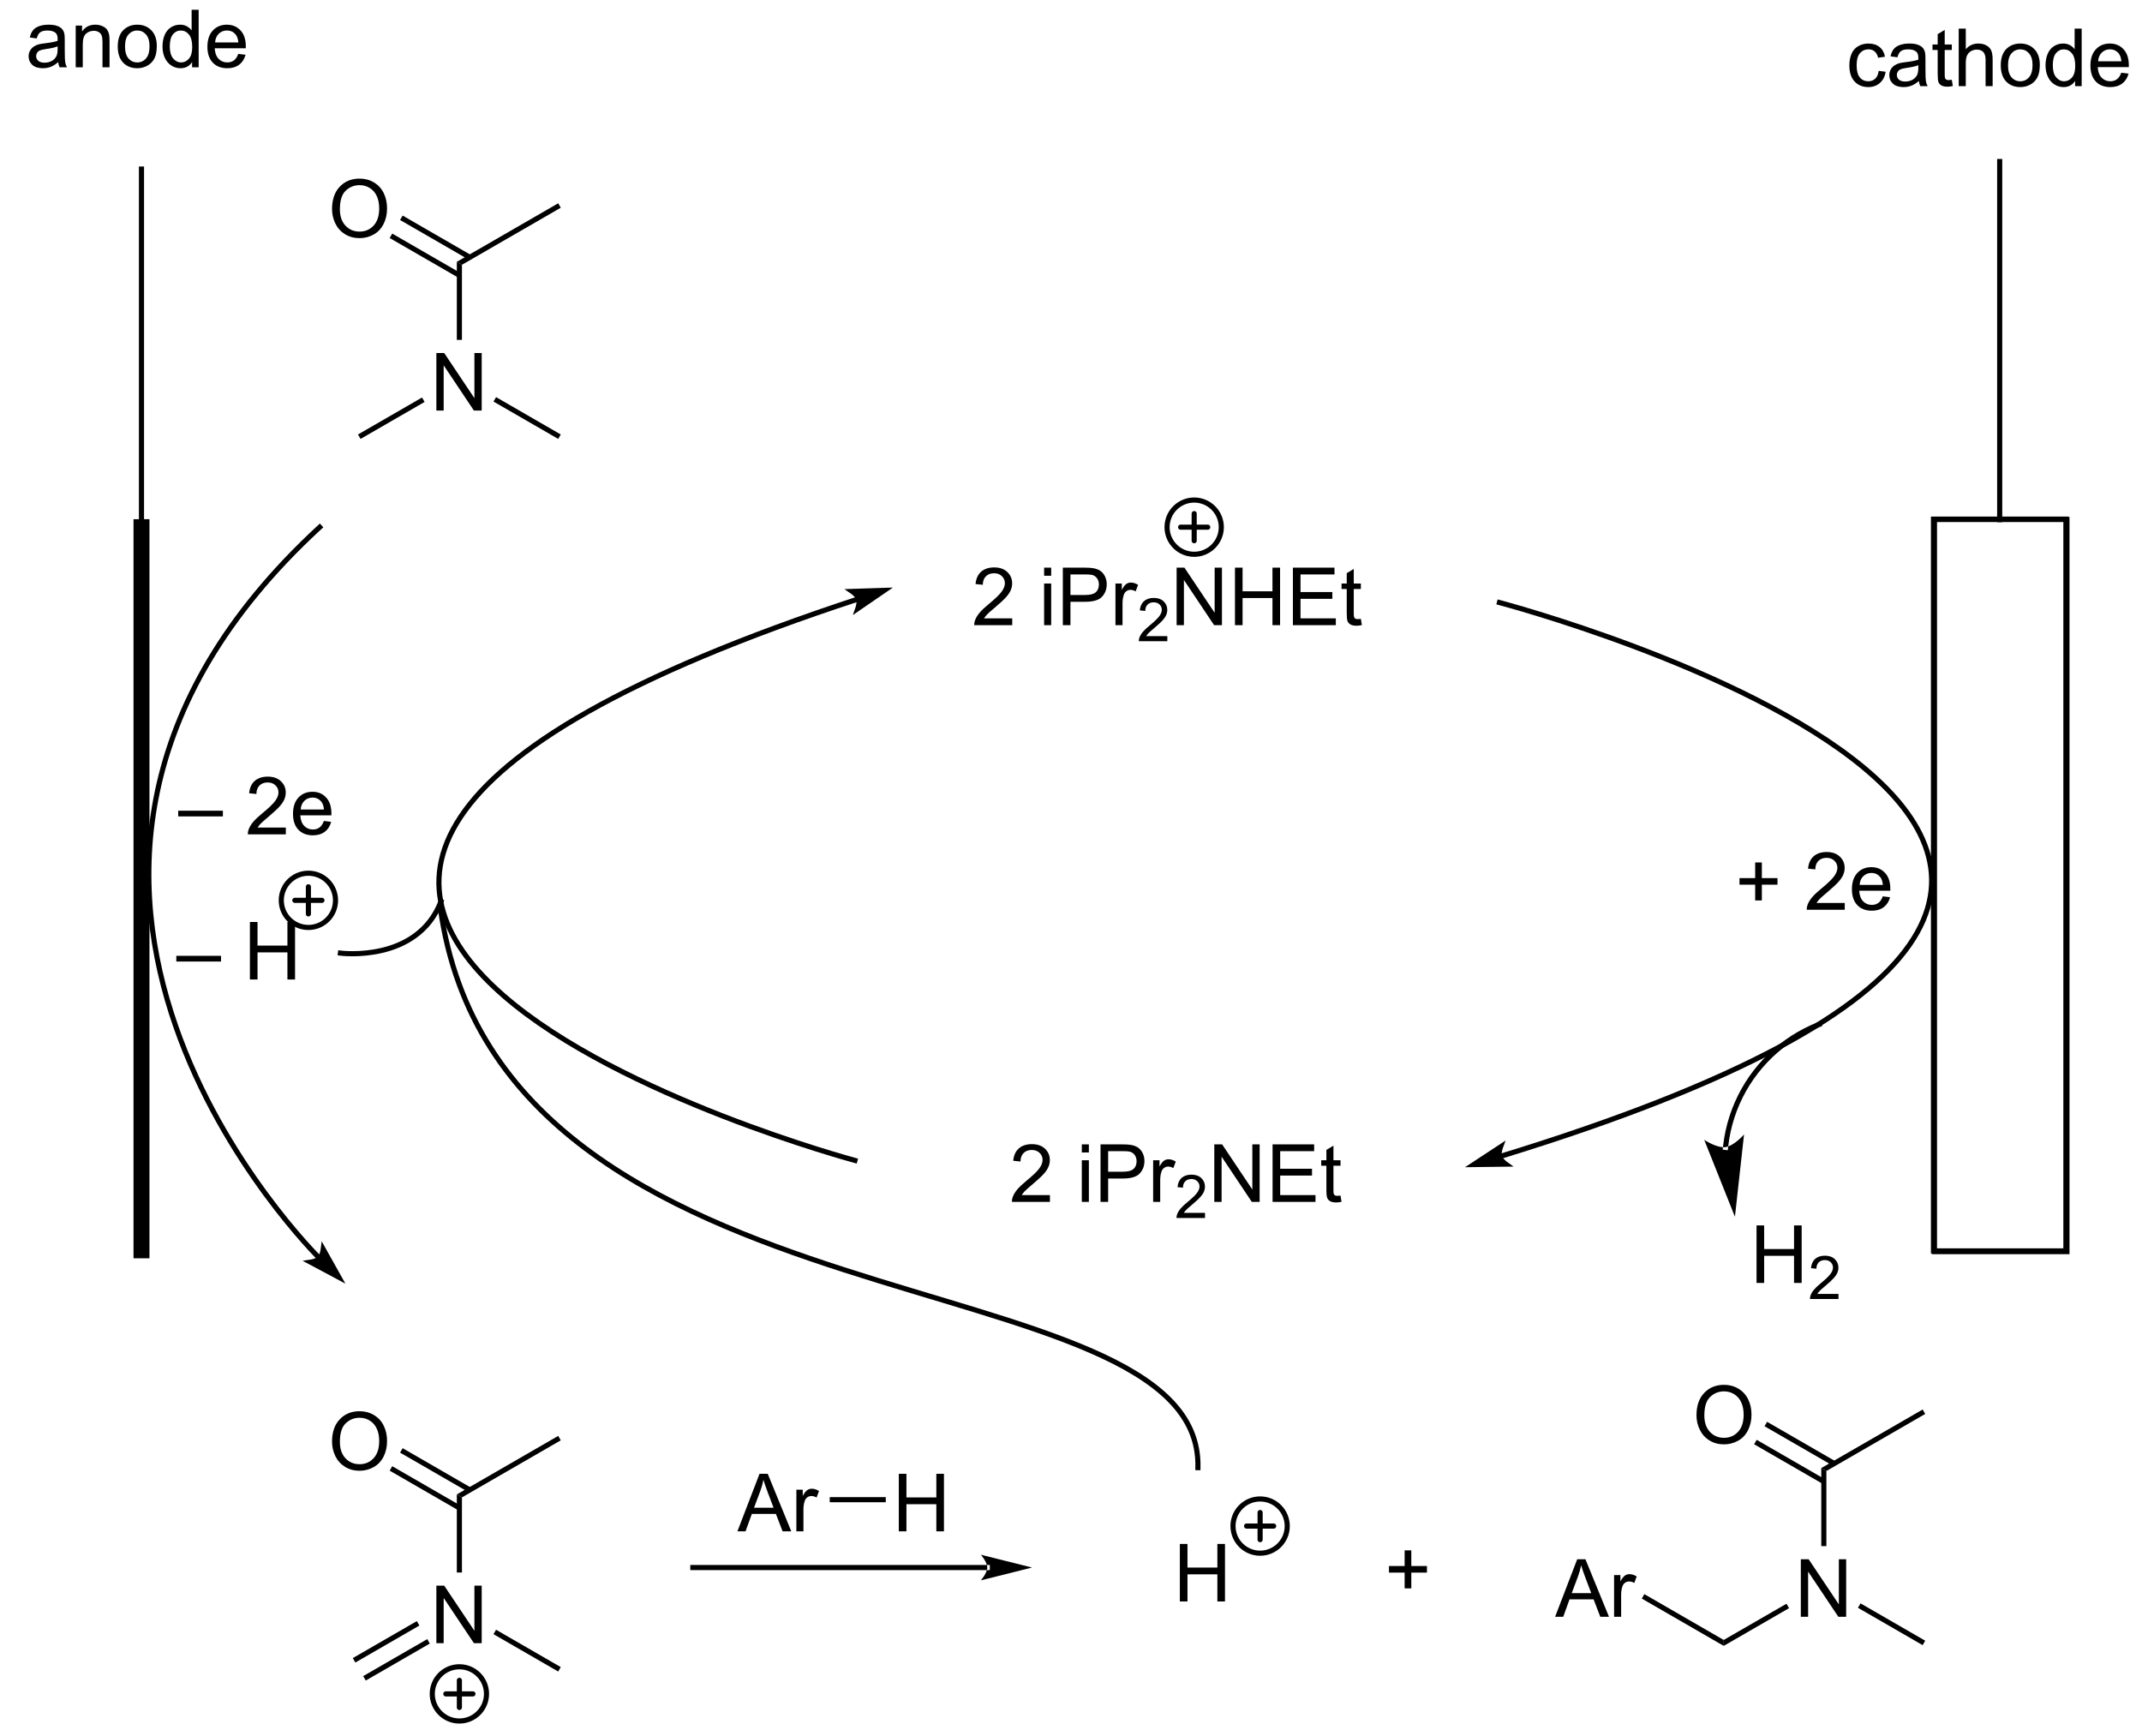 <?xml version="1.0" encoding="UTF-8"?>
<!DOCTYPE svg PUBLIC '-//W3C//DTD SVG 1.0//EN'
          'http://www.w3.org/TR/2001/REC-SVG-20010904/DTD/svg10.dtd'>
<svg stroke-dasharray="none" shape-rendering="auto" xmlns="http://www.w3.org/2000/svg" font-family="'Dialog'" text-rendering="auto" width="585" fill-opacity="1" color-interpolation="auto" color-rendering="auto" preserveAspectRatio="xMidYMid meet" font-size="12px" viewBox="0 0 585 474" fill="black" xmlns:xlink="http://www.w3.org/1999/xlink" stroke="black" image-rendering="auto" stroke-miterlimit="10" stroke-linecap="square" stroke-linejoin="miter" font-style="normal" stroke-width="1" height="474" stroke-dashoffset="0" font-weight="normal" stroke-opacity="1"
><!--Generated by the Batik Graphics2D SVG Generator--><defs id="genericDefs"
  /><g
  ><defs id="defs1"
    ><clipPath clipPathUnits="userSpaceOnUse" id="clipPath1"
      ><path d="M-1 2.148 L218.02 2.148 L218.02 179.653 L-1 179.653 L-1 2.148 Z"
      /></clipPath
      ><clipPath clipPathUnits="userSpaceOnUse" id="clipPath2"
      ><path d="M3.467 27.424 L3.467 199.993 L215.425 199.993 L215.425 27.424 Z"
      /></clipPath
    ></defs
    ><g stroke-width="0.51" transform="scale(2.667,2.667) translate(1,-2.148) matrix(1.029,0,0,1.029,-3.566,-26.06)"
    ><path fill="none" d="M195.004 79.107 L208.189 79.107 L208.189 151.961 L195.004 151.961 Z" clip-path="url(#clipPath2)"
    /></g
    ><g stroke-width="0.51" transform="matrix(2.743,0,0,2.743,-6.844,-75.222)"
    ><path fill="none" d="M195.004 79.107 L208.189 79.107 L208.189 151.961 L195.004 151.961 Z" clip-path="url(#clipPath2)"
    /></g
    ><g transform="matrix(2.743,0,0,2.743,-6.844,-75.222)"
    ><path d="M201.851 43.505 L201.851 43.505 L201.851 79.157 L201.851 79.412 L201.341 79.412 L201.341 79.157 L201.341 43.505 L201.341 43.25 L201.851 43.25 Z" stroke="none" clip-path="url(#clipPath2)"
    /></g
    ><g transform="matrix(2.743,0,0,2.743,-6.844,-75.222)"
    ><path d="M16.837 44.255 L16.837 44.255 L16.837 79.907 L16.837 80.162 L16.327 80.162 L16.327 79.907 L16.327 44.255 L16.327 44 L16.837 44 Z" stroke="none" clip-path="url(#clipPath2)"
    /></g
    ><g transform="matrix(2.743,0,0,2.743,-6.844,-75.222)"
    ><path d="M17.376 79.907 L17.376 79.907 L17.376 151.904 L17.376 152.697 L15.788 152.697 L15.788 151.904 L15.788 79.907 L15.788 79.114 L17.376 79.114 Z" stroke="none" clip-path="url(#clipPath2)"
    /></g
    ><g transform="matrix(2.743,0,0,2.743,-6.844,-75.222)"
    ><path d="M8.289 33.61 Q7.898 33.943 7.536 34.081 Q7.177 34.216 6.763 34.216 Q6.078 34.216 5.711 33.883 Q5.344 33.547 5.344 33.029 Q5.344 32.724 5.482 32.472 Q5.622 32.219 5.846 32.068 Q6.07 31.914 6.351 31.836 Q6.56 31.782 6.976 31.732 Q7.828 31.631 8.232 31.49 Q8.234 31.344 8.234 31.305 Q8.234 30.875 8.036 30.701 Q7.766 30.461 7.234 30.461 Q6.739 30.461 6.503 30.636 Q6.266 30.81 6.154 31.25 L5.466 31.157 Q5.56 30.716 5.773 30.446 Q5.989 30.172 6.396 30.026 Q6.802 29.881 7.336 29.881 Q7.867 29.881 8.198 30.006 Q8.531 30.131 8.687 30.321 Q8.844 30.508 8.906 30.797 Q8.943 30.977 8.943 31.446 L8.943 32.383 Q8.943 33.365 8.987 33.625 Q9.031 33.883 9.164 34.123 L8.43 34.123 Q8.32 33.904 8.289 33.61 ZM8.232 32.039 Q7.849 32.196 7.083 32.305 Q6.648 32.367 6.469 32.446 Q6.289 32.524 6.19 32.675 Q6.094 32.826 6.094 33.008 Q6.094 33.289 6.307 33.477 Q6.521 33.664 6.93 33.664 Q7.336 33.664 7.651 33.487 Q7.969 33.31 8.117 33 Q8.232 32.763 8.232 32.297 L8.232 32.039 ZM10.033 34.123 L10.033 29.974 L10.665 29.974 L10.665 30.563 Q11.121 29.881 11.986 29.881 Q12.361 29.881 12.673 30.016 Q12.988 30.149 13.144 30.367 Q13.301 30.586 13.363 30.888 Q13.402 31.084 13.402 31.571 L13.402 34.123 L12.699 34.123 L12.699 31.599 Q12.699 31.17 12.616 30.956 Q12.535 30.742 12.327 30.617 Q12.118 30.49 11.837 30.49 Q11.387 30.49 11.061 30.776 Q10.736 31.06 10.736 31.857 L10.736 34.123 L10.033 34.123 ZM14.219 32.047 Q14.219 30.896 14.859 30.341 Q15.396 29.881 16.164 29.881 Q17.021 29.881 17.562 30.44 Q18.107 31 18.107 31.99 Q18.107 32.789 17.864 33.25 Q17.625 33.709 17.167 33.964 Q16.708 34.216 16.164 34.216 Q15.294 34.216 14.755 33.659 Q14.219 33.099 14.219 32.047 ZM14.943 32.047 Q14.943 32.844 15.289 33.242 Q15.638 33.638 16.164 33.638 Q16.687 33.638 17.034 33.24 Q17.383 32.841 17.383 32.024 Q17.383 31.256 17.034 30.86 Q16.685 30.461 16.164 30.461 Q15.638 30.461 15.289 30.857 Q14.943 31.25 14.943 32.047 ZM21.621 34.123 L21.621 33.599 Q21.228 34.216 20.462 34.216 Q19.965 34.216 19.548 33.943 Q19.134 33.67 18.905 33.18 Q18.676 32.688 18.676 32.052 Q18.676 31.43 18.881 30.925 Q19.09 30.42 19.504 30.151 Q19.918 29.881 20.431 29.881 Q20.806 29.881 21.098 30.039 Q21.392 30.196 21.574 30.451 L21.574 28.396 L22.275 28.396 L22.275 34.123 L21.621 34.123 ZM19.4 32.052 Q19.4 32.849 19.736 33.245 Q20.072 33.638 20.527 33.638 Q20.988 33.638 21.311 33.261 Q21.634 32.883 21.634 32.11 Q21.634 31.258 21.306 30.86 Q20.978 30.461 20.496 30.461 Q20.027 30.461 19.712 30.844 Q19.4 31.227 19.4 32.052 ZM26.219 32.787 L26.945 32.875 Q26.773 33.513 26.307 33.865 Q25.844 34.216 25.122 34.216 Q24.211 34.216 23.677 33.657 Q23.146 33.094 23.146 32.084 Q23.146 31.037 23.685 30.459 Q24.224 29.881 25.083 29.881 Q25.914 29.881 26.44 30.448 Q26.969 31.013 26.969 32.039 Q26.969 32.102 26.966 32.227 L23.872 32.227 Q23.911 32.912 24.258 33.276 Q24.607 33.638 25.125 33.638 Q25.513 33.638 25.786 33.435 Q26.06 33.232 26.219 32.787 ZM23.911 31.649 L26.227 31.649 Q26.18 31.125 25.961 30.865 Q25.625 30.459 25.091 30.459 Q24.607 30.459 24.276 30.784 Q23.945 31.107 23.911 31.649 Z" stroke="none" clip-path="url(#clipPath2)"
    /></g
    ><g transform="matrix(2.743,0,0,2.743,-6.844,-75.222)"
    ><path d="M189.55 34.478 L190.243 34.569 Q190.129 35.283 189.662 35.689 Q189.196 36.093 188.517 36.093 Q187.665 36.093 187.147 35.536 Q186.629 34.978 186.629 33.939 Q186.629 33.267 186.85 32.765 Q187.074 32.26 187.53 32.01 Q187.985 31.757 188.519 31.757 Q189.196 31.757 189.626 32.098 Q190.056 32.439 190.175 33.069 L189.493 33.174 Q189.394 32.757 189.147 32.546 Q188.899 32.335 188.548 32.335 Q188.017 32.335 187.683 32.715 Q187.353 33.096 187.353 33.921 Q187.353 34.757 187.673 35.137 Q187.993 35.515 188.509 35.515 Q188.923 35.515 189.199 35.262 Q189.478 35.007 189.55 34.478 ZM193.55 35.486 Q193.16 35.819 192.798 35.957 Q192.439 36.093 192.024 36.093 Q191.339 36.093 190.972 35.76 Q190.605 35.424 190.605 34.905 Q190.605 34.601 190.743 34.348 Q190.884 34.096 191.108 33.944 Q191.332 33.791 191.613 33.713 Q191.821 33.658 192.238 33.608 Q193.089 33.507 193.493 33.366 Q193.496 33.221 193.496 33.181 Q193.496 32.752 193.298 32.577 Q193.027 32.338 192.496 32.338 Q192.001 32.338 191.764 32.512 Q191.527 32.687 191.415 33.127 L190.728 33.033 Q190.821 32.593 191.035 32.322 Q191.251 32.049 191.657 31.903 Q192.064 31.757 192.597 31.757 Q193.129 31.757 193.459 31.882 Q193.793 32.007 193.949 32.197 Q194.105 32.385 194.168 32.674 Q194.204 32.853 194.204 33.322 L194.204 34.26 Q194.204 35.241 194.248 35.502 Q194.293 35.76 194.425 35.999 L193.691 35.999 Q193.582 35.78 193.55 35.486 ZM193.493 33.916 Q193.11 34.072 192.345 34.181 Q191.91 34.244 191.73 34.322 Q191.55 34.4 191.452 34.551 Q191.355 34.702 191.355 34.885 Q191.355 35.166 191.569 35.353 Q191.782 35.541 192.191 35.541 Q192.597 35.541 192.912 35.364 Q193.23 35.187 193.379 34.877 Q193.493 34.64 193.493 34.174 L193.493 33.916 ZM196.828 35.369 L196.929 35.991 Q196.632 36.054 196.398 36.054 Q196.015 36.054 195.804 35.934 Q195.593 35.812 195.507 35.614 Q195.422 35.416 195.422 34.783 L195.422 32.398 L194.906 32.398 L194.906 31.851 L195.422 31.851 L195.422 30.822 L196.122 30.4 L196.122 31.851 L196.828 31.851 L196.828 32.398 L196.122 32.398 L196.122 34.822 Q196.122 35.124 196.159 35.21 Q196.195 35.296 196.278 35.348 Q196.364 35.398 196.52 35.398 Q196.638 35.398 196.828 35.369 ZM197.517 35.999 L197.517 30.273 L198.22 30.273 L198.22 32.327 Q198.712 31.757 199.462 31.757 Q199.923 31.757 200.261 31.939 Q200.603 32.119 200.748 32.439 Q200.894 32.76 200.894 33.369 L200.894 35.999 L200.191 35.999 L200.191 33.369 Q200.191 32.843 199.962 32.603 Q199.735 32.361 199.316 32.361 Q199.004 32.361 198.728 32.525 Q198.454 32.687 198.337 32.965 Q198.22 33.241 198.22 33.728 L198.22 35.999 L197.517 35.999 ZM201.703 33.924 Q201.703 32.773 202.343 32.218 Q202.88 31.757 203.648 31.757 Q204.505 31.757 205.047 32.317 Q205.591 32.877 205.591 33.866 Q205.591 34.666 205.349 35.127 Q205.109 35.585 204.651 35.84 Q204.192 36.093 203.648 36.093 Q202.778 36.093 202.239 35.536 Q201.703 34.976 201.703 33.924 ZM202.427 33.924 Q202.427 34.721 202.773 35.119 Q203.122 35.515 203.648 35.515 Q204.172 35.515 204.518 35.116 Q204.867 34.718 204.867 33.9 Q204.867 33.132 204.518 32.736 Q204.169 32.338 203.648 32.338 Q203.122 32.338 202.773 32.733 Q202.427 33.127 202.427 33.924 ZM209.105 35.999 L209.105 35.476 Q208.712 36.093 207.946 36.093 Q207.449 36.093 207.032 35.819 Q206.618 35.546 206.389 35.056 Q206.16 34.564 206.16 33.929 Q206.16 33.306 206.366 32.801 Q206.574 32.296 206.988 32.028 Q207.402 31.757 207.915 31.757 Q208.29 31.757 208.582 31.916 Q208.876 32.072 209.058 32.327 L209.058 30.273 L209.759 30.273 L209.759 35.999 L209.105 35.999 ZM206.884 33.929 Q206.884 34.726 207.22 35.121 Q207.556 35.515 208.011 35.515 Q208.472 35.515 208.795 35.137 Q209.118 34.76 209.118 33.986 Q209.118 33.135 208.79 32.736 Q208.462 32.338 207.98 32.338 Q207.511 32.338 207.196 32.721 Q206.884 33.103 206.884 33.929 ZM213.703 34.663 L214.429 34.752 Q214.257 35.39 213.791 35.741 Q213.328 36.093 212.607 36.093 Q211.695 36.093 211.161 35.533 Q210.63 34.971 210.63 33.96 Q210.63 32.913 211.169 32.335 Q211.708 31.757 212.567 31.757 Q213.398 31.757 213.924 32.325 Q214.453 32.89 214.453 33.916 Q214.453 33.978 214.45 34.103 L211.357 34.103 Q211.395 34.788 211.742 35.153 Q212.091 35.515 212.609 35.515 Q212.997 35.515 213.27 35.312 Q213.544 35.108 213.703 34.663 ZM211.395 33.525 L213.711 33.525 Q213.664 33.002 213.445 32.741 Q213.109 32.335 212.575 32.335 Q212.091 32.335 211.76 32.661 Q211.429 32.983 211.395 33.525 Z" stroke="none" clip-path="url(#clipPath2)"
    /></g
    ><g transform="matrix(2.743,0,0,2.743,-6.844,-75.222)"
    ><path d="M45.943 68.296 L45.943 62.569 L46.722 62.569 L49.73 67.064 L49.73 62.569 L50.456 62.569 L50.456 68.296 L49.678 68.296 L46.67 63.796 L46.67 68.296 L45.943 68.296 Z" stroke="none" clip-path="url(#clipPath2)"
    /></g
    ><g transform="matrix(2.743,0,0,2.743,-6.844,-75.222)"
    ><path d="M38.395 71.121 L38.139 70.68 L44.516 66.998 L44.771 67.44 Z" stroke="none" clip-path="url(#clipPath2)"
    /></g
    ><g transform="matrix(2.743,0,0,2.743,-6.844,-75.222)"
    ><path d="M51.631 67.402 L51.886 66.96 L58.328 70.68 L58.073 71.121 Z" stroke="none" clip-path="url(#clipPath2)"
    /></g
    ><g transform="matrix(2.743,0,0,2.743,-6.844,-75.222)"
    ><path d="M48.489 61.262 L47.979 61.262 L47.979 53.49 L48.489 53.785 Z" stroke="none" clip-path="url(#clipPath2)"
    /></g
    ><g transform="matrix(2.743,0,0,2.743,-6.844,-75.222)"
    ><path d="M35.555 48.244 Q35.555 46.817 36.321 46.012 Q37.086 45.205 38.297 45.205 Q39.089 45.205 39.724 45.585 Q40.362 45.963 40.696 46.64 Q41.032 47.317 41.032 48.176 Q41.032 49.049 40.68 49.736 Q40.329 50.424 39.683 50.778 Q39.039 51.132 38.292 51.132 Q37.485 51.132 36.847 50.741 Q36.211 50.348 35.883 49.674 Q35.555 48.997 35.555 48.244 ZM36.336 48.255 Q36.336 49.291 36.891 49.887 Q37.448 50.481 38.289 50.481 Q39.144 50.481 39.696 49.88 Q40.25 49.278 40.25 48.174 Q40.25 47.473 40.014 46.952 Q39.776 46.431 39.321 46.145 Q38.868 45.856 38.3 45.856 Q37.495 45.856 36.914 46.411 Q36.336 46.963 36.336 48.255 Z" stroke="none" clip-path="url(#clipPath2)"
    /></g
    ><g transform="matrix(2.743,0,0,2.743,-6.844,-75.222)"
    ><path d="M49.397 52.819 L42.585 48.885 L42.33 49.327 L49.142 53.26 ZM48.361 54.612 L41.549 50.679 L41.294 51.121 L48.106 55.054 Z" stroke="none" clip-path="url(#clipPath2)"
    /></g
    ><g transform="matrix(2.743,0,0,2.743,-6.844,-75.222)"
    ><path d="M48.489 53.785 L47.979 53.49 L58.073 47.662 L58.328 48.104 Z" stroke="none" clip-path="url(#clipPath2)"
    /></g
    ><g transform="matrix(2.743,0,0,2.743,-6.844,-75.222)"
    ><path d="M45.943 191.013 L45.943 185.287 L46.722 185.287 L49.73 189.782 L49.73 185.287 L50.456 185.287 L50.456 191.013 L49.678 191.013 L46.67 186.513 L46.67 191.013 L45.943 191.013 Z" stroke="none" clip-path="url(#clipPath2)"
    /></g
    ><g transform="matrix(2.743,0,0,2.743,-6.844,-75.222)"
    ><path d="M38.913 194.736 L45.289 191.054 L45.034 190.613 L38.657 194.294 ZM37.877 192.942 L44.253 189.26 L43.998 188.819 L37.622 192.5 Z" stroke="none" clip-path="url(#clipPath2)"
    /></g
    ><g transform="matrix(2.743,0,0,2.743,-6.844,-75.222)"
    ><path d="M51.631 190.119 L51.886 189.678 L58.328 193.397 L58.073 193.839 Z" stroke="none" clip-path="url(#clipPath2)"
    /></g
    ><g transform="matrix(2.743,0,0,2.743,-6.844,-75.222)"
    ><path d="M48.489 183.979 L47.979 183.979 L47.979 176.208 L48.489 176.502 Z" stroke="none" clip-path="url(#clipPath2)"
    /></g
    ><g transform="matrix(2.743,0,0,2.743,-6.844,-75.222)"
    ><path d="M35.555 170.961 Q35.555 169.534 36.321 168.73 Q37.086 167.922 38.297 167.922 Q39.089 167.922 39.724 168.303 Q40.362 168.68 40.696 169.357 Q41.032 170.034 41.032 170.894 Q41.032 171.766 40.68 172.454 Q40.329 173.141 39.683 173.495 Q39.039 173.85 38.292 173.85 Q37.485 173.85 36.847 173.459 Q36.211 173.066 35.883 172.391 Q35.555 171.714 35.555 170.961 ZM36.336 170.972 Q36.336 172.008 36.891 172.605 Q37.448 173.198 38.289 173.198 Q39.144 173.198 39.696 172.597 Q40.25 171.995 40.25 170.891 Q40.25 170.191 40.014 169.67 Q39.776 169.149 39.321 168.863 Q38.868 168.573 38.3 168.573 Q37.495 168.573 36.914 169.128 Q36.336 169.68 36.336 170.972 Z" stroke="none" clip-path="url(#clipPath2)"
    /></g
    ><g transform="matrix(2.743,0,0,2.743,-6.844,-75.222)"
    ><path d="M49.397 175.536 L42.585 171.603 L42.33 172.045 L49.142 175.978 ZM48.361 177.33 L41.549 173.397 L41.294 173.839 L48.106 177.772 Z" stroke="none" clip-path="url(#clipPath2)"
    /></g
    ><g transform="matrix(2.743,0,0,2.743,-6.844,-75.222)"
    ><path d="M48.489 176.502 L47.979 176.208 L58.073 170.38 L58.328 170.821 Z" stroke="none" clip-path="url(#clipPath2)"
    /></g
    ><g stroke-width="0.51" transform="matrix(2.743,0,0,2.743,-6.844,-75.222)" stroke-linejoin="round" stroke-linecap="round"
    ><path fill="none" d="M48.234 198.765 C46.743 198.765 45.534 197.556 45.534 196.065 C45.534 194.574 46.743 193.365 48.234 193.365 C49.725 193.365 50.934 194.574 50.934 196.065 C50.934 197.556 49.725 198.765 48.234 198.765 M46.884 196.065 L49.584 196.065 M48.234 194.715 L48.234 197.415" clip-path="url(#clipPath2)"
    /></g
    ><g transform="matrix(2.743,0,0,2.743,-6.844,-75.222)"
    ><path d="M100.791 183.74 L100.791 183.74 L71.48 183.74 L71.225 183.74 L71.225 183.23 L71.48 183.23 L100.791 183.23 L101.046 183.23 L101.046 183.74 ZM105.255 183.485 L100.153 182.21 C100.153 182.21 100.791 182.927 100.791 183.485 C100.791 184.043 100.153 184.761 100.153 184.761 Z" stroke="none" clip-path="url(#clipPath2)"
    /></g
    ><g transform="matrix(2.743,0,0,2.743,-6.844,-75.222)"
    ><path d="M75.917 179.88 L78.118 174.154 L78.936 174.154 L81.279 179.88 L80.415 179.88 L79.748 178.146 L77.352 178.146 L76.725 179.88 L75.917 179.88 ZM77.571 177.529 L79.514 177.529 L78.915 175.943 Q78.641 175.219 78.508 174.755 Q78.399 175.305 78.201 175.849 L77.571 177.529 ZM81.787 179.88 L81.787 175.732 L82.42 175.732 L82.42 176.359 Q82.662 175.919 82.865 175.779 Q83.071 175.638 83.318 175.638 Q83.672 175.638 84.04 175.864 L83.797 176.516 Q83.54 176.364 83.282 176.364 Q83.053 176.364 82.868 176.502 Q82.686 176.641 82.607 176.888 Q82.49 177.263 82.49 177.708 L82.49 179.88 L81.787 179.88 Z" stroke="none" clip-path="url(#clipPath2)"
    /></g
    ><g transform="matrix(2.743,0,0,2.743,-6.844,-75.222)"
    ><path d="M91.987 179.88 L91.987 174.154 L92.745 174.154 L92.745 176.505 L95.722 176.505 L95.722 174.154 L96.48 174.154 L96.48 179.88 L95.722 179.88 L95.722 177.18 L92.745 177.18 L92.745 179.88 L91.987 179.88 Z" stroke="none" clip-path="url(#clipPath2)"
    /></g
    ><g transform="matrix(2.743,0,0,2.743,-6.844,-75.222)"
    ><path d="M85.109 176.985 L85.109 176.475 L90.687 176.475 L90.687 176.985 Z" stroke="none" clip-path="url(#clipPath2)"
    /></g
    ><g transform="matrix(2.743,0,0,2.743,-6.844,-75.222)"
    ><path d="M119.969 186.863 L119.969 181.136 L120.727 181.136 L120.727 183.488 L123.703 183.488 L123.703 181.136 L124.461 181.136 L124.461 186.863 L123.703 186.863 L123.703 184.162 L120.727 184.162 L120.727 186.863 L119.969 186.863 Z" stroke="none" clip-path="url(#clipPath2)"
    /></g
    ><g transform="matrix(2.743,0,0,2.743,-6.844,-75.222)"
    ><path d="M142.349 185.56 L142.349 183.99 L140.789 183.99 L140.789 183.334 L142.349 183.334 L142.349 181.776 L143.013 181.776 L143.013 183.334 L144.571 183.334 L144.571 183.99 L143.013 183.99 L143.013 185.56 L142.349 185.56 Z" stroke="none" clip-path="url(#clipPath2)"
    /></g
    ><g transform="matrix(2.743,0,0,2.743,-6.844,-75.222)"
    ><path d="M181.796 188.387 L181.796 182.66 L182.574 182.66 L185.582 187.155 L185.582 182.66 L186.309 182.66 L186.309 188.387 L185.53 188.387 L182.522 183.887 L182.522 188.387 L181.796 188.387 Z" stroke="none" clip-path="url(#clipPath2)"
    /></g
    ><g transform="matrix(2.743,0,0,2.743,-6.844,-75.222)"
    ><path d="M174.119 191.285 L174.119 190.696 L180.368 187.089 L180.623 187.53 Z" stroke="none" clip-path="url(#clipPath2)"
    /></g
    ><g transform="matrix(2.743,0,0,2.743,-6.844,-75.222)"
    ><path d="M187.484 187.493 L187.739 187.051 L194.18 190.77 L193.925 191.212 Z" stroke="none" clip-path="url(#clipPath2)"
    /></g
    ><g transform="matrix(2.743,0,0,2.743,-6.844,-75.222)"
    ><path d="M184.341 181.352 L183.831 181.352 L183.831 173.581 L184.341 173.875 Z" stroke="none" clip-path="url(#clipPath2)"
    /></g
    ><g transform="matrix(2.743,0,0,2.743,-6.844,-75.222)"
    ><path d="M171.407 168.334 Q171.407 166.907 172.173 166.103 Q172.939 165.295 174.15 165.295 Q174.941 165.295 175.577 165.676 Q176.215 166.053 176.548 166.73 Q176.884 167.407 176.884 168.267 Q176.884 169.139 176.532 169.827 Q176.181 170.514 175.535 170.868 Q174.892 171.222 174.144 171.222 Q173.337 171.222 172.699 170.832 Q172.064 170.439 171.736 169.764 Q171.407 169.087 171.407 168.334 ZM172.189 168.345 Q172.189 169.381 172.743 169.978 Q173.301 170.571 174.142 170.571 Q174.996 170.571 175.548 169.97 Q176.103 169.368 176.103 168.264 Q176.103 167.564 175.866 167.043 Q175.629 166.522 175.173 166.236 Q174.72 165.946 174.152 165.946 Q173.347 165.946 172.767 166.501 Q172.189 167.053 172.189 168.345 Z" stroke="none" clip-path="url(#clipPath2)"
    /></g
    ><g transform="matrix(2.743,0,0,2.743,-6.844,-75.222)"
    ><path d="M185.25 172.909 L178.437 168.976 L178.182 169.418 L184.994 173.351 ZM184.214 174.703 L177.401 170.77 L177.146 171.212 L183.959 175.145 Z" stroke="none" clip-path="url(#clipPath2)"
    /></g
    ><g transform="matrix(2.743,0,0,2.743,-6.844,-75.222)"
    ><path d="M184.341 173.875 L183.831 173.581 L193.925 167.752 L194.18 168.194 Z" stroke="none" clip-path="url(#clipPath2)"
    /></g
    ><g transform="matrix(2.743,0,0,2.743,-6.844,-75.222)"
    ><path d="M157.332 188.387 L159.532 182.66 L160.35 182.66 L162.694 188.387 L161.829 188.387 L161.162 186.652 L158.767 186.652 L158.139 188.387 L157.332 188.387 ZM158.985 186.035 L160.928 186.035 L160.329 184.449 Q160.056 183.725 159.923 183.262 Q159.813 183.811 159.615 184.355 L158.985 186.035 ZM163.202 188.387 L163.202 184.238 L163.834 184.238 L163.834 184.866 Q164.077 184.426 164.28 184.285 Q164.485 184.144 164.733 184.144 Q165.087 184.144 165.454 184.371 L165.212 185.022 Q164.954 184.871 164.696 184.871 Q164.467 184.871 164.282 185.009 Q164.1 185.147 164.022 185.394 Q163.905 185.769 163.905 186.215 L163.905 188.387 L163.202 188.387 Z" stroke="none" clip-path="url(#clipPath2)"
    /></g
    ><g transform="matrix(2.743,0,0,2.743,-6.844,-75.222)"
    ><path d="M174.119 190.696 L174.119 191.285 L165.961 186.575 L166.217 186.133 Z" stroke="none" clip-path="url(#clipPath2)"
    /></g
    ><g stroke-width="0.51" transform="matrix(2.743,0,0,2.743,-6.844,-75.222)" stroke-linejoin="round" stroke-linecap="round"
    ><path fill="none" d="M127.96 182.057 C126.469 182.057 125.26 180.848 125.26 179.357 C125.26 177.866 126.469 176.657 127.96 176.657 C129.451 176.657 130.66 177.866 130.66 179.357 C130.66 180.848 129.451 182.057 127.96 182.057 M126.61 179.357 L129.31 179.357 M127.96 178.007 L127.96 180.707" clip-path="url(#clipPath2)"
    /></g
    ><g transform="matrix(2.743,0,0,2.743,-6.844,-75.222)"
    ><path d="M103.279 88.987 L103.279 89.665 L99.493 89.665 Q99.485 89.409 99.576 89.175 Q99.719 88.79 100.037 88.415 Q100.357 88.04 100.959 87.547 Q101.891 86.782 102.219 86.334 Q102.547 85.886 102.547 85.487 Q102.547 85.071 102.248 84.784 Q101.951 84.495 101.469 84.495 Q100.961 84.495 100.657 84.8 Q100.352 85.105 100.35 85.644 L99.626 85.571 Q99.701 84.761 100.185 84.339 Q100.67 83.915 101.485 83.915 Q102.31 83.915 102.79 84.373 Q103.271 84.829 103.271 85.503 Q103.271 85.847 103.131 86.18 Q102.99 86.511 102.662 86.878 Q102.336 87.245 101.579 87.886 Q100.946 88.417 100.766 88.607 Q100.586 88.797 100.469 88.987 L103.279 88.987 ZM106.454 84.745 L106.454 83.938 L107.157 83.938 L107.157 84.745 L106.454 84.745 ZM106.454 89.665 L106.454 85.516 L107.157 85.516 L107.157 89.665 L106.454 89.665 ZM108.317 89.665 L108.317 83.938 L110.478 83.938 Q111.049 83.938 111.348 83.993 Q111.77 84.063 112.054 84.261 Q112.34 84.456 112.515 84.813 Q112.689 85.167 112.689 85.594 Q112.689 86.323 112.223 86.831 Q111.76 87.336 110.543 87.336 L109.075 87.336 L109.075 89.665 L108.317 89.665 ZM109.075 86.659 L110.556 86.659 Q111.291 86.659 111.598 86.386 Q111.908 86.112 111.908 85.618 Q111.908 85.258 111.726 85.003 Q111.543 84.745 111.247 84.665 Q111.056 84.612 110.541 84.612 L109.075 84.612 L109.075 86.659 ZM113.556 89.665 L113.556 85.516 L114.189 85.516 L114.189 86.144 Q114.431 85.704 114.635 85.563 Q114.84 85.422 115.088 85.422 Q115.442 85.422 115.809 85.649 L115.567 86.3 Q115.309 86.149 115.051 86.149 Q114.822 86.149 114.637 86.287 Q114.455 86.425 114.377 86.672 Q114.26 87.047 114.26 87.493 L114.26 89.665 L113.556 89.665 Z" stroke="none" clip-path="url(#clipPath2)"
    /></g
    ><g transform="matrix(2.743,0,0,2.743,-6.844,-75.222)"
    ><path d="M118.721 90.757 L118.721 91.264 L115.881 91.264 Q115.876 91.073 115.944 90.897 Q116.051 90.608 116.29 90.327 Q116.53 90.046 116.981 89.677 Q117.68 89.102 117.926 88.766 Q118.172 88.43 118.172 88.132 Q118.172 87.819 117.948 87.604 Q117.725 87.388 117.364 87.388 Q116.983 87.388 116.754 87.616 Q116.526 87.845 116.524 88.249 L115.981 88.194 Q116.038 87.587 116.401 87.27 Q116.764 86.952 117.376 86.952 Q117.995 86.952 118.354 87.296 Q118.715 87.638 118.715 88.143 Q118.715 88.401 118.61 88.651 Q118.504 88.899 118.258 89.175 Q118.014 89.45 117.446 89.93 Q116.971 90.329 116.836 90.472 Q116.702 90.614 116.614 90.757 L118.721 90.757 Z" stroke="none" clip-path="url(#clipPath2)"
    /></g
    ><g transform="matrix(2.743,0,0,2.743,-6.844,-75.222)"
    ><path d="M119.646 89.665 L119.646 83.938 L120.425 83.938 L123.433 88.433 L123.433 83.938 L124.159 83.938 L124.159 89.665 L123.38 89.665 L120.373 85.165 L120.373 89.665 L119.646 89.665 ZM125.455 89.665 L125.455 83.938 L126.213 83.938 L126.213 86.29 L129.189 86.29 L129.189 83.938 L129.947 83.938 L129.947 89.665 L129.189 89.665 L129.189 86.964 L126.213 86.964 L126.213 89.665 L125.455 89.665 ZM131.224 89.665 L131.224 83.938 L135.365 83.938 L135.365 84.612 L131.982 84.612 L131.982 86.368 L135.151 86.368 L135.151 87.04 L131.982 87.04 L131.982 88.987 L135.498 88.987 L135.498 89.665 L131.224 89.665 ZM137.99 89.034 L138.091 89.657 Q137.794 89.719 137.56 89.719 Q137.177 89.719 136.966 89.599 Q136.755 89.477 136.669 89.279 Q136.584 89.081 136.584 88.448 L136.584 86.063 L136.068 86.063 L136.068 85.516 L136.584 85.516 L136.584 84.487 L137.284 84.066 L137.284 85.516 L137.99 85.516 L137.99 86.063 L137.284 86.063 L137.284 88.487 Q137.284 88.79 137.321 88.875 Q137.357 88.961 137.44 89.013 Q137.526 89.063 137.683 89.063 Q137.8 89.063 137.99 89.034 Z" stroke="none" clip-path="url(#clipPath2)"
    /></g
    ><g stroke-width="0.51" transform="matrix(2.743,0,0,2.743,-6.844,-75.222)" stroke-linejoin="round" stroke-linecap="round"
    ><path fill="none" d="M121.395 82.607 C119.904 82.607 118.695 81.398 118.695 79.907 C118.695 78.416 119.904 77.207 121.395 77.207 C122.886 77.207 124.095 78.416 124.095 79.907 C124.095 81.398 122.886 82.607 121.395 82.607 M120.045 79.907 L122.745 79.907 M121.395 78.557 L121.395 81.257" clip-path="url(#clipPath2)"
    /></g
    ><g transform="matrix(2.743,0,0,2.743,-6.844,-75.222)"
    ><path d="M107.032 146.406 L107.032 147.083 L103.246 147.083 Q103.238 146.827 103.329 146.593 Q103.472 146.208 103.79 145.833 Q104.11 145.458 104.712 144.965 Q105.644 144.2 105.972 143.752 Q106.3 143.304 106.3 142.906 Q106.3 142.489 106.001 142.202 Q105.704 141.913 105.222 141.913 Q104.714 141.913 104.41 142.218 Q104.105 142.523 104.102 143.062 L103.378 142.989 Q103.454 142.179 103.938 141.757 Q104.423 141.333 105.238 141.333 Q106.063 141.333 106.542 141.791 Q107.024 142.247 107.024 142.921 Q107.024 143.265 106.883 143.598 Q106.743 143.929 106.415 144.296 Q106.089 144.663 105.331 145.304 Q104.699 145.835 104.519 146.025 Q104.339 146.215 104.222 146.406 L107.032 146.406 ZM110.206 142.163 L110.206 141.356 L110.91 141.356 L110.91 142.163 L110.206 142.163 ZM110.206 147.083 L110.206 142.934 L110.91 142.934 L110.91 147.083 L110.206 147.083 ZM112.07 147.083 L112.07 141.356 L114.231 141.356 Q114.802 141.356 115.101 141.411 Q115.523 141.481 115.807 141.679 Q116.093 141.874 116.268 142.231 Q116.442 142.585 116.442 143.012 Q116.442 143.742 115.976 144.249 Q115.512 144.755 114.296 144.755 L112.828 144.755 L112.828 147.083 L112.07 147.083 ZM112.828 144.077 L114.309 144.077 Q115.044 144.077 115.351 143.804 Q115.661 143.531 115.661 143.036 Q115.661 142.677 115.479 142.421 Q115.296 142.163 114.999 142.083 Q114.809 142.031 114.294 142.031 L112.828 142.031 L112.828 144.077 ZM117.309 147.083 L117.309 142.934 L117.942 142.934 L117.942 143.562 Q118.184 143.122 118.387 142.981 Q118.593 142.84 118.841 142.84 Q119.195 142.84 119.562 143.067 L119.32 143.718 Q119.062 143.567 118.804 143.567 Q118.575 143.567 118.39 143.705 Q118.208 143.843 118.13 144.09 Q118.012 144.465 118.012 144.911 L118.012 147.083 L117.309 147.083 Z" stroke="none" clip-path="url(#clipPath2)"
    /></g
    ><g transform="matrix(2.743,0,0,2.743,-6.844,-75.222)"
    ><path d="M122.474 148.175 L122.474 148.683 L119.634 148.683 Q119.628 148.491 119.697 148.316 Q119.804 148.027 120.042 147.745 Q120.283 147.464 120.734 147.095 Q121.433 146.521 121.679 146.185 Q121.925 145.849 121.925 145.55 Q121.925 145.238 121.701 145.023 Q121.478 144.806 121.117 144.806 Q120.736 144.806 120.507 145.034 Q120.279 145.263 120.277 145.667 L119.734 145.613 Q119.79 145.005 120.154 144.689 Q120.517 144.37 121.128 144.37 Q121.748 144.37 122.107 144.714 Q122.468 145.056 122.468 145.562 Q122.468 145.82 122.363 146.07 Q122.257 146.318 122.011 146.593 Q121.767 146.868 121.199 147.349 Q120.724 147.747 120.589 147.89 Q120.455 148.032 120.367 148.175 L122.474 148.175 Z" stroke="none" clip-path="url(#clipPath2)"
    /></g
    ><g transform="matrix(2.743,0,0,2.743,-6.844,-75.222)"
    ><path d="M123.399 147.083 L123.399 141.356 L124.177 141.356 L127.185 145.851 L127.185 141.356 L127.912 141.356 L127.912 147.083 L127.133 147.083 L124.125 142.583 L124.125 147.083 L123.399 147.083 ZM129.2 147.083 L129.2 141.356 L133.34 141.356 L133.34 142.031 L129.958 142.031 L129.958 143.786 L133.127 143.786 L133.127 144.458 L129.958 144.458 L129.958 146.406 L133.473 146.406 L133.473 147.083 L129.2 147.083 ZM135.965 146.452 L136.067 147.075 Q135.77 147.137 135.536 147.137 Q135.153 147.137 134.942 147.018 Q134.731 146.895 134.645 146.697 Q134.559 146.499 134.559 145.867 L134.559 143.481 L134.043 143.481 L134.043 142.934 L134.559 142.934 L134.559 141.906 L135.26 141.484 L135.26 142.934 L135.965 142.934 L135.965 143.481 L135.26 143.481 L135.26 145.906 Q135.26 146.208 135.296 146.294 Q135.333 146.38 135.416 146.432 Q135.502 146.481 135.658 146.481 Q135.775 146.481 135.965 146.452 Z" stroke="none" clip-path="url(#clipPath2)"
    /></g
    ><g transform="matrix(2.743,0,0,2.743,-6.844,-75.222)"
    ><path d="M90.537 86.203 L87.35 86.306 C87.35 86.306 87.87 86.665 87.992 87.038 C88.114 87.41 87.907 88.007 87.907 88.007 Z" stroke="none" clip-path="url(#clipPath2)"
    /></g
    ><g stroke-width="0.51" transform="matrix(2.743,0,0,2.743,-6.844,-75.222)"
    ><path fill="none" d="M90.537 86.203 L87.35 86.306 C87.35 86.306 87.87 86.665 87.992 87.038 C88.114 87.41 87.907 88.007 87.907 88.007 Z" clip-path="url(#clipPath2)"
    /></g
    ><g stroke-width="0.51" transform="matrix(2.743,0,0,2.743,-6.844,-75.222)"
    ><path fill="none" d="M87.992 87.038 C-5.829 117.811 87.617 142.955 87.617 142.955" clip-path="url(#clipPath2)"
    /></g
    ><g transform="matrix(2.743,0,0,2.743,-6.844,-75.222)"
    ><path d="M149.229 143.364 L152.418 143.323 C152.418 143.323 151.905 142.954 151.79 142.579 C151.675 142.205 151.894 141.612 151.894 141.612 Z" stroke="none" clip-path="url(#clipPath2)"
    /></g
    ><g stroke-width="0.51" transform="matrix(2.743,0,0,2.743,-6.844,-75.222)"
    ><path fill="none" d="M149.229 143.364 L152.418 143.323 C152.418 143.323 151.905 142.954 151.79 142.579 C151.675 142.205 151.894 141.612 151.894 141.612 Z" clip-path="url(#clipPath2)"
    /></g
    ><g stroke-width="0.51" transform="matrix(2.743,0,0,2.743,-6.844,-75.222)"
    ><path fill="none" d="M151.79 87.413 C151.79 87.413 248.613 112.932 151.79 142.579" clip-path="url(#clipPath2)"
    /></g
    ><g transform="matrix(2.743,0,0,2.743,-6.844,-75.222)"
    ><path d="M20.238 108.704 L20.238 108.136 L24.688 108.136 L24.688 108.704 L20.238 108.704 ZM30.954 109.816 L30.954 110.493 L27.168 110.493 Q27.16 110.237 27.251 110.003 Q27.394 109.618 27.712 109.243 Q28.032 108.868 28.634 108.376 Q29.566 107.61 29.894 107.162 Q30.222 106.714 30.222 106.316 Q30.222 105.899 29.923 105.612 Q29.626 105.323 29.144 105.323 Q28.636 105.323 28.332 105.628 Q28.027 105.933 28.024 106.472 L27.3 106.399 Q27.376 105.589 27.86 105.167 Q28.345 104.743 29.16 104.743 Q29.985 104.743 30.464 105.201 Q30.946 105.657 30.946 106.331 Q30.946 106.675 30.806 107.008 Q30.665 107.339 30.337 107.706 Q30.011 108.073 29.253 108.714 Q28.621 109.245 28.441 109.435 Q28.261 109.626 28.144 109.816 L30.954 109.816 ZM34.742 109.157 L35.468 109.245 Q35.297 109.883 34.83 110.235 Q34.367 110.586 33.645 110.586 Q32.734 110.586 32.2 110.027 Q31.669 109.464 31.669 108.454 Q31.669 107.407 32.208 106.829 Q32.747 106.251 33.606 106.251 Q34.437 106.251 34.963 106.818 Q35.492 107.383 35.492 108.409 Q35.492 108.472 35.489 108.597 L32.395 108.597 Q32.434 109.282 32.781 109.646 Q33.13 110.008 33.648 110.008 Q34.036 110.008 34.309 109.805 Q34.583 109.602 34.742 109.157 ZM32.434 108.019 L34.75 108.019 Q34.703 107.495 34.484 107.235 Q34.148 106.829 33.614 106.829 Q33.13 106.829 32.799 107.154 Q32.468 107.477 32.434 108.019 Z" stroke="none" clip-path="url(#clipPath2)"
    /></g
    ><g transform="matrix(2.743,0,0,2.743,-6.844,-75.222)"
    ><path d="M20.05 123.152 L20.05 122.584 L24.501 122.584 L24.501 123.152 L20.05 123.152 ZM27.378 124.941 L27.378 119.215 L28.136 119.215 L28.136 121.566 L31.113 121.566 L31.113 119.215 L31.871 119.215 L31.871 124.941 L31.113 124.941 L31.113 122.241 L28.136 122.241 L28.136 124.941 L27.378 124.941 Z" stroke="none" clip-path="url(#clipPath2)"
    /></g
    ><g stroke-width="0.51" transform="matrix(2.743,0,0,2.743,-6.844,-75.222)" stroke-linejoin="round" stroke-linecap="round"
    ><path fill="none" d="M33.201 119.76 C31.71 119.76 30.501 118.551 30.501 117.06 C30.501 115.569 31.71 114.36 33.201 114.36 C34.692 114.36 35.901 115.569 35.901 117.06 C35.901 118.551 34.692 119.76 33.201 119.76 M31.851 117.06 L34.551 117.06 M33.201 115.71 L33.201 118.41" clip-path="url(#clipPath2)"
    /></g
    ><g transform="matrix(2.743,0,0,2.743,-6.844,-75.222)"
    ><path d="M36.239 154.587 L34.68 151.805 C34.68 151.805 34.601 152.432 34.327 152.712 C34.053 152.992 33.427 153.083 33.427 153.083 Z" stroke="none" clip-path="url(#clipPath2)"
    /></g
    ><g stroke-width="0.51" transform="matrix(2.743,0,0,2.743,-6.844,-75.222)"
    ><path fill="none" d="M36.239 154.587 L34.68 151.805 C34.68 151.805 34.601 152.432 34.327 152.712 C34.053 152.992 33.427 153.083 33.427 153.083 Z" clip-path="url(#clipPath2)"
    /></g
    ><g stroke-width="0.51" transform="matrix(2.743,0,0,2.743,-6.844,-75.222)"
    ><path fill="none" d="M34.327 79.907 C-3.952 115.184 34.327 152.712 34.327 152.712" clip-path="url(#clipPath2)"
    /></g
    ><g stroke-width="0.51" transform="matrix(2.743,0,0,2.743,-6.844,-75.222)"
    ><path fill="none" d="M36.391 122.314 C36.391 122.314 44.021 123.315 46.398 117.185" clip-path="url(#clipPath2)"
    /></g
    ><g transform="matrix(2.743,0,0,2.743,-6.844,-75.222)"
    ><path d="M174.045 141.624 L174.045 141.624 C174.045 141.623 174.046 141.622 174.046 141.621 L174.046 141.621 C174.046 141.621 174.046 141.621 174.046 141.621 L174.298 141.655 L174.044 141.631 C174.044 141.631 174.044 141.63 174.044 141.63 L174.044 141.63 C174.044 141.63 174.045 141.625 174.046 141.62 L174.299 141.654 L174.045 141.629 C174.045 141.628 174.045 141.627 174.045 141.626 L174.045 141.625 C174.046 141.617 174.047 141.609 174.048 141.601 L174.301 141.628 L174.048 141.602 C174.054 141.541 174.061 141.48 174.068 141.419 L174.321 141.449 L174.068 141.419 C174.125 140.933 174.206 140.45 174.311 139.97 L174.56 140.024 L174.311 139.97 C174.521 139.01 174.826 138.067 175.226 137.154 L175.226 137.154 C176.025 135.328 177.17 133.698 178.58 132.343 L178.757 132.527 L178.58 132.343 C179.99 130.988 181.664 129.908 183.52 129.182 L183.758 129.089 L183.944 129.565 L183.706 129.657 C181.913 130.359 180.296 131.402 178.934 132.711 L178.934 132.711 C177.572 134.02 176.465 135.595 175.693 137.358 L175.459 137.256 L175.693 137.358 C175.307 138.241 175.012 139.152 174.81 140.079 L174.81 140.079 C174.708 140.542 174.63 141.01 174.575 141.479 L174.575 141.479 C174.568 141.538 174.561 141.596 174.555 141.655 L174.555 141.655 C174.554 141.663 174.553 141.67 174.553 141.677 L174.299 141.651 L174.553 141.676 C174.553 141.677 174.553 141.678 174.553 141.678 L174.552 141.687 C174.552 141.683 174.552 141.679 174.552 141.68 L174.552 141.68 C174.552 141.68 174.552 141.68 174.552 141.68 L174.551 141.689 C174.551 141.689 174.551 141.689 174.551 141.689 L174.551 141.689 C174.551 141.689 174.551 141.688 174.552 141.687 L174.52 141.941 L174.013 141.877 ZM175.235 148.563 L176.142 140.367 C176.142 140.367 175.161 141.509 174.294 141.627 C173.427 141.744 172.178 140.904 172.178 140.904 Z" stroke="none" clip-path="url(#clipPath2)"
    /></g
    ><g transform="matrix(2.743,0,0,2.743,-6.844,-75.222)"
    ><path d="M177.387 155.151 L177.387 149.425 L178.145 149.425 L178.145 151.776 L181.121 151.776 L181.121 149.425 L181.879 149.425 L181.879 155.151 L181.121 155.151 L181.121 152.451 L178.145 152.451 L178.145 155.151 L177.387 155.151 Z" stroke="none" clip-path="url(#clipPath2)"
    /></g
    ><g transform="matrix(2.743,0,0,2.743,-6.844,-75.222)"
    ><path d="M185.545 156.244 L185.545 156.751 L182.705 156.751 Q182.7 156.56 182.768 156.384 Q182.875 156.095 183.113 155.814 Q183.354 155.532 183.805 155.163 Q184.504 154.589 184.75 154.253 Q184.996 153.917 184.996 153.619 Q184.996 153.306 184.772 153.091 Q184.549 152.874 184.188 152.874 Q183.807 152.874 183.578 153.103 Q183.35 153.331 183.348 153.736 L182.805 153.681 Q182.862 153.074 183.225 152.757 Q183.588 152.439 184.2 152.439 Q184.819 152.439 185.178 152.782 Q185.539 153.124 185.539 153.63 Q185.539 153.888 185.434 154.138 Q185.328 154.386 185.082 154.661 Q184.838 154.937 184.27 155.417 Q183.795 155.816 183.66 155.958 Q183.526 156.101 183.438 156.244 L185.545 156.244 Z" stroke="none" clip-path="url(#clipPath2)"
    /></g
    ><g stroke-width="0.51" transform="matrix(2.743,0,0,2.743,-6.844,-75.222)"
    ><path fill="none" d="M121.767 173.54 C122.33 152.149 52.34 160.968 46.336 117.811" clip-path="url(#clipPath2)"
    /></g
    ><g transform="matrix(2.743,0,0,2.743,-6.844,-75.222)"
    ><path d="M177.25 117.071 L177.25 115.501 L175.69 115.501 L175.69 114.845 L177.25 114.845 L177.25 113.287 L177.915 113.287 L177.915 114.845 L179.472 114.845 L179.472 115.501 L177.915 115.501 L177.915 117.071 L177.25 117.071 ZM186.168 117.321 L186.168 117.998 L182.382 117.998 Q182.374 117.743 182.465 117.509 Q182.608 117.123 182.926 116.748 Q183.246 116.373 183.848 115.881 Q184.78 115.116 185.108 114.668 Q185.437 114.22 185.437 113.821 Q185.437 113.405 185.137 113.118 Q184.84 112.829 184.358 112.829 Q183.851 112.829 183.546 113.134 Q183.241 113.439 183.239 113.978 L182.515 113.905 Q182.59 113.095 183.075 112.673 Q183.559 112.248 184.374 112.248 Q185.2 112.248 185.679 112.707 Q186.161 113.162 186.161 113.837 Q186.161 114.181 186.02 114.514 Q185.879 114.845 185.551 115.212 Q185.226 115.579 184.468 116.22 Q183.835 116.751 183.655 116.941 Q183.476 117.131 183.358 117.321 L186.168 117.321 ZM189.956 116.662 L190.683 116.751 Q190.511 117.389 190.045 117.741 Q189.581 118.092 188.86 118.092 Q187.948 118.092 187.415 117.532 Q186.883 116.97 186.883 115.959 Q186.883 114.912 187.422 114.334 Q187.961 113.756 188.821 113.756 Q189.651 113.756 190.178 114.324 Q190.706 114.889 190.706 115.915 Q190.706 115.978 190.703 116.103 L187.61 116.103 Q187.649 116.787 187.995 117.152 Q188.344 117.514 188.862 117.514 Q189.25 117.514 189.524 117.311 Q189.797 117.108 189.956 116.662 ZM187.649 115.524 L189.964 115.524 Q189.917 115.001 189.698 114.741 Q189.362 114.334 188.828 114.334 Q188.344 114.334 188.013 114.66 Q187.683 114.983 187.649 115.524 Z" stroke="none" clip-path="url(#clipPath2)"
    /></g
  ></g
></svg
>
